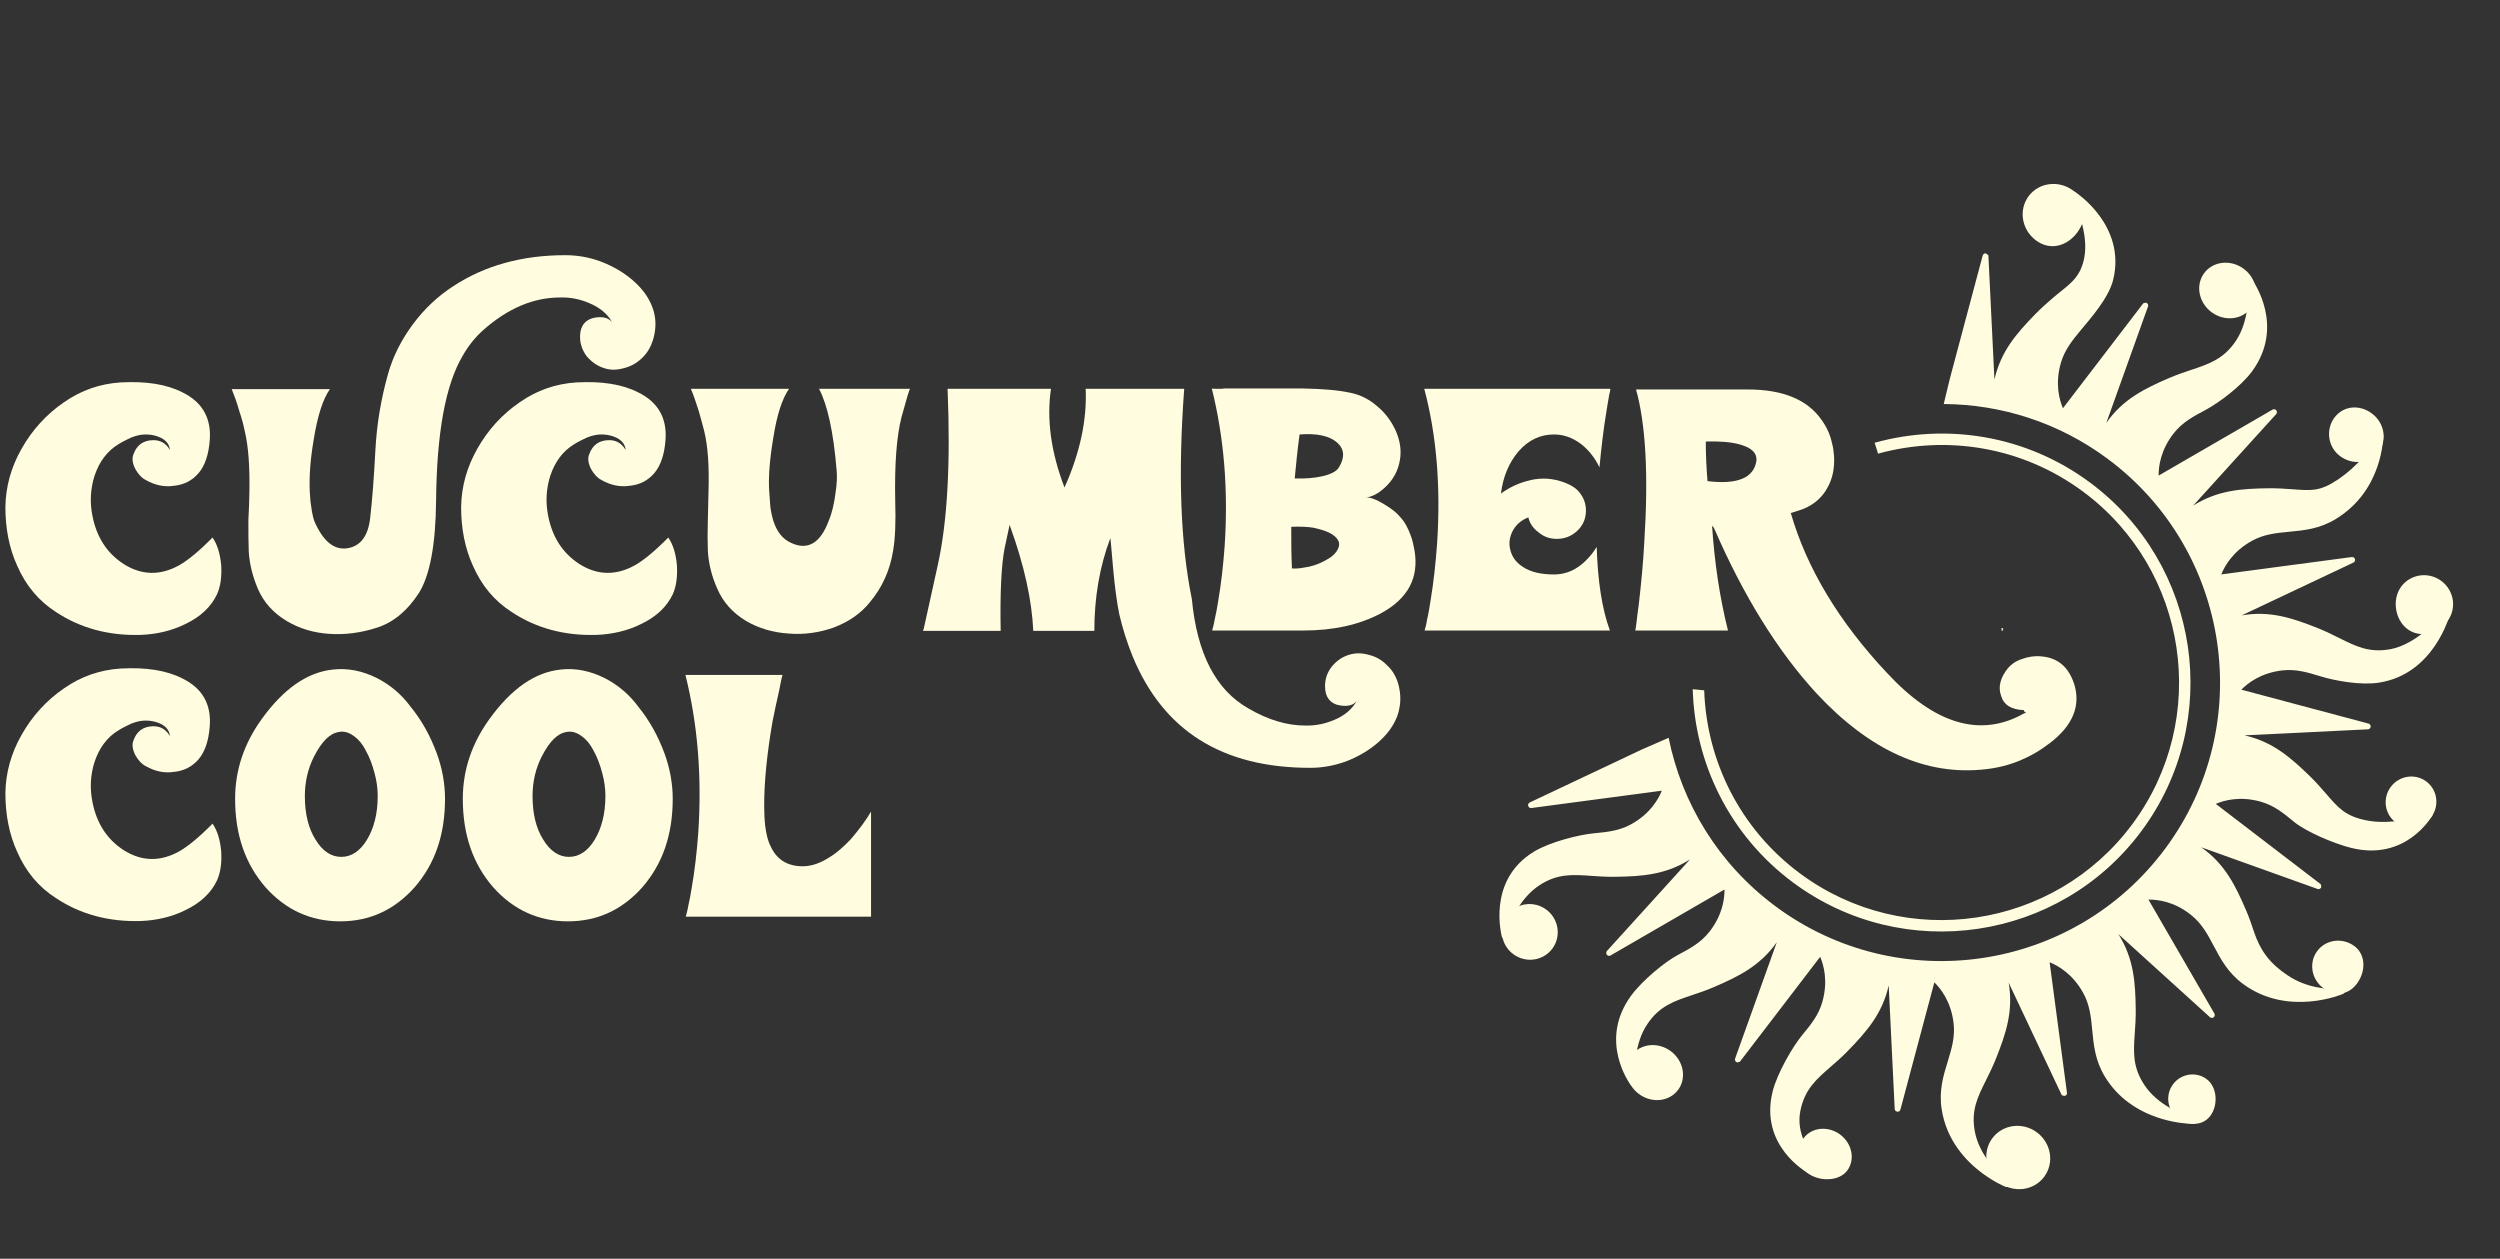 <svg style="fill-rule:evenodd;clip-rule:evenodd;stroke-linejoin:round;stroke-miterlimit:2;" xml:space="preserve" xmlns:xlink="http://www.w3.org/1999/xlink" xmlns="http://www.w3.org/2000/svg" version="1.1" height="1080px" width="2145px"><rect width="100%" height="100%" fill="#333333" stroke="none"/><g transform="matrix(1,0,0,1,-2141.68,-2260.87)"><g transform="matrix(1.986,0,0,1,2108.5,3.114)" id="Colour-Variation-Logo"><rect style="fill:none;" height="1080.05" width="1080.05" y="2257.85" x="16.711"></rect><g transform="matrix(0.461,0,0,1.158,30.861,1818.09)" id="CONDENSED-LOGO"><g transform="matrix(1.138,0.668,-0.845,0.9,540.401,-977.19)" id="Layer1"><g transform="matrix(6.805,0,0,6.805,-237.65,337.026)"><path style="fill:#fffcdf;" d="M264.909,92.018L266.344,89.513C271.142,93.833 277.488,96.465 284.438,96.465C299.363,96.465 311.505,84.324 311.505,69.397C311.505,54.472 299.363,42.331 284.438,42.331C278.474,42.331 272.954,44.27 268.476,47.55L267.486,45.22L262.921,33.724L262.921,33.723L262.917,33.712L262.915,33.709L262.909,33.69L262.907,33.682L262.902,33.665L262.9,33.653L262.898,33.639L262.897,33.623L262.896,33.614L262.906,33.535L262.907,33.533L262.915,33.509L262.915,33.506L262.925,33.485L262.927,33.48L262.938,33.461L262.94,33.457L262.952,33.44L262.956,33.434L262.969,33.418L262.974,33.414L262.992,33.395L263.036,33.363L263.038,33.362L263.039,33.361L263.315,33.358L263.327,33.365L263.358,33.386L263.368,33.395L263.4,33.428L271.016,42.707C269.884,40.145 270.062,37.856 270.419,35.207C270.528,34.402 270.685,33.692 270.836,33.006C271.238,31.182 271.9,29.973 270.996,28.056C269.913,25.754 267.019,24.248 266.464,23.994L266.399,23.975C266.306,23.95 266.236,23.881 266.206,23.796L266.191,23.61C266.228,23.472 266.356,23.389 266.501,23.401C266.559,23.409 272.395,23.036 274.505,28.057C275.212,29.741 274.968,32.388 274.893,33.834C274.826,35.107 274.764,36.311 275.24,37.575C275.98,39.542 277.27,40.539 278.023,40.977L278.211,28.193L278.211,28.186L278.212,28.17L278.214,28.159L278.216,28.145L278.22,28.125L278.221,28.121L278.374,27.941L278.377,27.939L278.394,27.932L278.458,27.915L278.469,27.915C278.603,27.902 278.718,27.981 278.762,28.102L278.765,28.109L278.767,28.116L282.252,39.602C282.186,36.801 283.226,34.755 284.571,32.445C284.979,31.744 285.395,31.148 285.797,30.573C286.868,29.041 287.713,27.832 287.611,25.714C287.492,23.179 285.632,21.03 285.211,20.575L285.155,20.53C285.075,20.468 285.038,20.373 285.045,20.281L285.103,20.113C285.189,19.998 285.347,19.967 285.469,20.039C285.52,20.067 290.612,21.696 290.639,27.143C290.649,28.969 289.853,31.581 289.229,32.889C288.68,34.04 288.161,35.127 288.117,36.476C288.05,38.582 288.859,39.995 289.388,40.686L294.454,28.948L294.458,28.938L294.462,28.93L294.473,28.911L294.475,28.908L294.544,28.833L294.572,28.815L294.577,28.812L294.595,28.803L294.604,28.799L294.617,28.793L294.631,28.79L294.641,28.787L294.656,28.783L294.665,28.781L294.692,28.778L294.707,28.777L294.732,28.777L294.785,28.785L294.839,28.805L294.848,28.809L294.86,28.817L294.874,28.825L294.881,28.83L294.897,28.842L294.897,28.843L294.981,28.962L294.981,28.963L294.986,28.979L294.99,28.99L294.992,29L294.995,29.017L294.996,29.026L294.998,29.047L294.998,29.087L293.821,41.032C294.832,38.421 296.576,36.929 298.703,35.308C299.349,34.817 299.961,34.424 300.554,34.047C302.127,33.041 302.868,32.657 303.586,30.663C304.399,28.401 304.461,25.839 304.194,25.08L304.125,24.951L304.089,24.779C304.075,24.668 304.128,24.556 304.228,24.499C304.355,24.426 304.509,24.459 304.595,24.569C304.631,24.615 307.773,28.795 305.716,33.838C305.025,35.529 303.912,36.532 302.836,37.501C301.888,38.355 300.993,39.162 300.436,40.391C299.568,42.308 299.775,43.924 299.999,44.765L309.162,35.869L309.174,35.857C309.247,35.786 309.354,35.761 309.449,35.79L309.45,35.79L309.542,35.837L309.577,35.87L309.579,35.873L309.606,35.908L309.611,35.915L309.63,35.952L309.634,35.96L309.646,36L309.647,36.006L309.652,36.045L309.653,36.052L309.651,36.094L309.65,36.104L309.642,36.144L309.638,36.155L309.623,36.191L309.62,36.198L303.964,46.78C305.896,44.756 308.078,44.046 310.662,43.363C311.447,43.154 312.162,43.028 312.854,42.904C314.693,42.579 316.146,42.322 317.571,40.754C319.19,38.971 319.542,35.755 319.586,34.962L319.572,34.827L319.605,34.655C319.633,34.547 319.725,34.462 319.841,34.446C319.993,34.429 320.115,34.516 320.152,34.654C320.168,34.71 322.393,40.213 318.562,44.085C317.277,45.383 315.007,46.486 313.642,46.97C312.439,47.397 311.304,47.798 310.318,48.722C308.782,50.161 308.355,51.733 308.24,52.595L320.11,47.882L320.128,47.875L320.143,47.871L320.168,47.864L320.178,47.862L320.216,47.858L320.227,47.858L320.265,47.86L320.271,47.861L320.314,47.872L320.319,47.873L320.361,47.891L320.364,47.893L320.403,47.918L320.407,47.921L320.444,47.958L320.473,47.997L320.474,47.998L320.474,47.999L320.491,48.036L320.496,48.049L320.506,48.083L320.509,48.102L320.512,48.135L320.511,48.153L320.509,48.18L320.505,48.203L320.497,48.228L320.492,48.246L320.477,48.278L320.472,48.287L320.446,48.323L320.442,48.327L320.405,48.363L311.129,55.976C313.688,54.845 315.978,55.023 318.629,55.378C319.434,55.488 320.142,55.644 320.828,55.796C322.653,56.198 323.658,56.45 325.574,55.543C327.633,54.574 329.307,52.5 329.728,51.662C329.797,51.463 329.829,51.345 329.832,51.337C329.873,51.185 330.032,51.098 330.179,51.136L330.219,51.15L330.226,51.152C330.363,51.188 330.452,51.321 330.435,51.461C330.427,51.519 331.021,56.453 326,58.563C324.317,59.27 321.447,59.929 320,59.853C318.729,59.786 317.524,59.724 316.261,60.2C314.293,60.941 313.297,62.23 312.858,62.984L325.627,63.171L325.739,63.19L325.905,63.359L325.907,63.364L325.909,63.373L325.92,63.418L325.909,63.54L325.908,63.541L325.9,63.563L325.898,63.568L325.89,63.585L325.886,63.593L325.877,63.608L325.865,63.625L325.861,63.631L325.846,63.649L325.843,63.652L325.827,63.667L325.822,63.671L325.807,63.684L325.8,63.688L325.784,63.699L325.776,63.704L325.762,63.71L325.751,63.715L325.737,63.721L325.726,63.725L325.72,63.727L314.238,67.21C317.036,67.144 319.08,68.187 321.391,69.532C322.093,69.939 322.688,70.355 323.265,70.758C324.797,71.829 326.286,72.304 328.38,72.198C330.652,72.09 332.354,70.959 333.065,70.345C333.206,70.187 333.282,70.089 333.287,70.082C333.382,69.957 333.561,69.933 333.686,70.03L333.718,70.059L333.723,70.062C333.835,70.149 333.867,70.305 333.797,70.428C333.769,70.479 330.88,75.42 325.433,75.448L325.393,75.448C323.587,75.448 322.244,74.809 320.945,74.189C319.795,73.64 318.708,73.122 317.359,73.079C315.261,72.995 313.843,73.817 313.15,74.348L324.888,79.414L324.894,79.416L324.908,79.423L324.915,79.427L324.933,79.438L325.005,79.506L325.008,79.512L325.048,79.595L325.054,79.619L325.055,79.621L325.058,79.642L325.059,79.65L325.06,79.665L325.059,79.687L325.059,79.691L325.051,79.745L325.034,79.792L325.021,79.815L325.012,79.832L324.988,79.862L324.982,79.869L324.954,79.894L324.948,79.899L324.925,79.915L324.909,79.924L324.887,79.934L324.867,79.943L324.843,79.949L324.822,79.955L324.775,79.958L324.748,79.957L312.805,78.782C315.414,79.791 316.906,81.536 318.527,83.663C319.019,84.307 319.409,84.92 319.788,85.511C320.793,87.086 321.587,88.332 323.582,89.047C325.751,89.83 328.178,89.16 329.038,88.871C329.214,88.785 329.314,88.728 329.321,88.724C329.453,88.646 329.63,88.692 329.709,88.829L329.746,88.945C329.773,89.052 329.736,89.168 329.646,89.239C329.609,89.267 326.891,91.33 323.338,91.33C322.281,91.33 321.152,91.147 319.997,90.675C318.306,89.985 317.304,88.873 316.334,87.796C315.479,86.848 314.674,85.954 313.444,85.396C311.527,84.529 309.911,84.736 309.07,84.959L317.977,94.131L317.979,94.134L318.007,94.168L318.013,94.177L318.031,94.211L318.035,94.223L318.046,94.254L318.049,94.265L318.055,94.305L318.056,94.314L318.055,94.358L318.054,94.362L317.997,94.501L317.772,94.613L317.732,94.61L317.717,94.607L317.692,94.601L317.676,94.596L317.638,94.58L307.055,88.922C309.077,90.855 309.789,93.038 310.473,95.623C310.682,96.408 310.808,97.123 310.931,97.815C311.256,99.654 311.514,101.106 313.081,102.531C314.792,104.085 317.296,104.395 318.197,104.455C318.39,104.443 318.501,104.43 318.508,104.429C318.678,104.413 318.807,104.518 318.828,104.674L318.817,104.793C318.803,104.903 318.723,104.998 318.61,105.029C318.587,105.035 317.537,105.311 316.039,105.311C314.076,105.311 311.344,104.837 309.148,102.663C307.85,101.379 307.349,99.967 306.865,98.601C306.438,97.399 306.037,96.263 305.113,95.279C303.675,93.743 302.103,93.316 301.239,93.201L305.953,105.071L305.954,105.072L305.959,105.086L305.966,105.105L305.972,105.13L305.974,105.142L305.977,105.156L305.978,105.172L305.978,105.181L305.968,105.261L305.968,105.263L305.959,105.289L305.95,105.311L305.947,105.314L305.935,105.338L305.922,105.356L305.919,105.361L305.906,105.377L305.883,105.4L305.86,105.418L305.858,105.419L305.838,105.433L305.836,105.434L305.836,105.435L305.694,105.472L305.66,105.47L305.625,105.463L305.617,105.461L305.59,105.452L305.585,105.449L305.556,105.436L305.553,105.435L305.524,105.415L305.523,105.415L305.495,105.391L305.484,105.379L305.468,105.36L297.857,96.086C298.99,98.648 298.813,100.938 298.456,103.589C298.348,104.394 298.191,105.103 298.039,105.788C297.638,107.613 297.318,109.054 298.223,110.971C299.194,113.038 301.263,113.553 302.094,113.969C302.302,114.042 302.515,114.8 302.522,114.802C302.675,114.842 302.765,114.998 302.724,115.149L302.619,115.304L302.409,115.396L302.374,115.395C302.316,115.387 297.06,116.116 294.95,111.096C294.242,109.412 293.906,106.407 293.982,104.96C294.049,103.687 294.112,102.483 293.636,101.221C292.895,99.253 291.604,98.257 290.852,97.819L290.664,110.603L290.663,110.609L290.663,110.625L290.659,110.65L290.654,110.67L290.653,110.675L290.501,110.854L290.497,110.856L290.481,110.863L290.417,110.88L290.38,110.882L290.337,110.879L290.292,110.868L290.289,110.867L290.25,110.851L290.248,110.85L290.149,110.764L290.148,110.763L290.126,110.725L290.125,110.723L290.108,110.68L286.623,99.194C286.688,101.994 285.649,104.04 284.304,106.351C283.896,107.053 283.479,107.647 283.077,108.224C282.008,109.756 281.162,110.966 281.264,113.081C281.371,115.357 282.883,117.324 283.495,118.03C283.661,118.18 283.765,118.261 283.771,118.266C283.896,118.361 283.92,118.54 283.824,118.665L283.672,118.766L283.548,118.795L283.406,118.757C283.356,118.729 278.38,117.232 278.352,111.785C278.343,109.958 279.022,107.215 279.646,105.907C280.194,104.756 280.714,103.667 280.757,102.318C280.826,100.214 280.016,98.801 279.487,98.11L274.422,109.848L274.41,109.871L274.399,109.89L274.386,109.908L274.373,109.925L274.341,109.955L274.324,109.968L274.305,109.979L274.287,109.989L274.266,109.999L274.247,110.006L274.222,110.013L274.205,110.016L274.161,110.02L274.125,110.018L274.121,110.017L274.09,110.011L274.037,109.99L274.027,109.986L274.015,109.979L273.994,109.965L273.979,109.954L273.977,109.951L273.895,109.833L273.895,109.832L273.889,109.816L273.886,109.806L273.884,109.795L273.88,109.776L273.88,109.771L273.878,109.748L273.877,109.746L273.878,109.708L275.054,97.765C274.043,100.374 272.299,101.866 270.173,103.487C269.526,103.979 268.914,104.371 268.321,104.749C266.747,105.754 265.504,106.548 264.788,108.541C264.043,110.613 264.616,112.912 264.922,113.867C265.045,114.131 265.131,114.282 265.136,114.291C265.213,114.427 265.168,114.601 265.031,114.68L264.889,114.718C264.854,114.673 260.376,111.224 262.435,106.181C263.126,104.491 264.962,102.264 266.039,101.294C266.987,100.44 267.882,99.633 268.439,98.404C269.307,96.489 269.1,94.873 268.876,94.032L259.711,102.93L259.704,102.937L259.699,102.94L259.648,102.979L259.634,102.986L259.622,102.991L259.605,102.999L259.575,103.008L259.566,103.01L259.545,103.014L259.536,103.015L259.506,103.017L259.462,103.013L259.333,102.958L259.299,102.926L259.295,102.923L259.269,102.888L259.265,102.881L259.245,102.844L259.229,102.796L259.229,102.788L259.224,102.749L259.222,102.743L259.225,102.7L259.226,102.692L259.234,102.651L259.237,102.641L259.252,102.604L259.256,102.598L264.912,92.015C264.911,92.016 264.91,92.017 264.909,92.018ZM265.411,84.327L266.369,83.75C270.602,89.068 277.128,92.483 284.438,92.483C297.167,92.483 307.522,82.127 307.522,69.397C307.522,56.668 297.167,46.313 284.438,46.313C277.047,46.313 270.456,49.804 266.228,55.224L265.33,54.572C269.761,48.875 276.679,45.203 284.438,45.203C297.778,45.203 308.633,56.057 308.633,69.397C308.633,82.739 297.778,93.593 284.438,93.593C276.726,93.593 269.845,89.966 265.411,84.327ZM264.889,114.718L264.82,114.715L264.846,114.714L264.889,114.718Z"></path></g><g transform="matrix(1,0,0,1,2.89,0.863)"><path style="fill:#fffcdf;" d="M1817.44,496.041C1827.76,496.041 1836.14,503.921 1836.14,513.626C1836.14,523.331 1827.76,531.21 1817.44,531.21C1807.12,531.21 1799.23,522.695 1799.23,512.99C1799.23,503.285 1807.12,496.041 1817.44,496.041Z"></path></g><g transform="matrix(1.102,0,0,1,-177.407,-2.504)"><ellipse style="fill:#fffcdf;" ry="17.847" rx="17.515" cy="490.983" cx="1699.39"></ellipse></g><g transform="matrix(1.086,0,0,1.068,-167.347,-50.662)"><path style="fill:#fffcdf;" d="M1925.04,570.304C1934.74,570.304 1942.61,578.189 1942.61,587.901C1942.61,597.613 1935.7,606.728 1926,606.728C1916.31,606.728 1907.47,597.613 1907.47,587.901C1907.47,578.189 1915.34,570.304 1925.04,570.304Z"></path></g><g transform="matrix(1,0,0,1,-0.624,1.315)"><ellipse style="fill:#fffcdf;" ry="16.896" rx="16.692" cy="686.365" cx="1994.88"></ellipse></g><g transform="matrix(1,0,0,1,2.359,-2.764)"><path style="fill:#fffcdf;" d="M2018.61,789.261C2028.43,789.261 2034.77,798.55 2034.77,808.079C2034.77,817.607 2028.43,823.79 2018.61,823.79C2008.8,823.79 2000.84,816.054 2000.84,806.525C2000.84,796.997 2008.8,789.261 2018.61,789.261Z"></path></g><path style="fill:#fffcdf;" d="M1994.96,915.309C2003.68,915.309 2011.4,924.406 2011.4,933.231C2011.4,942.057 2003.68,947.29 1994.96,947.29C1986.24,947.29 1979.16,940.125 1979.16,931.3C1979.16,922.474 1986.24,915.309 1994.96,915.309Z"></path><ellipse style="fill:#fffcdf;" ry="20.7" rx="21.364" cy="1031.16" cx="1925.85"></ellipse><g transform="matrix(1,0,0,1,-2.92,-0.277)"><path style="fill:#fffcdf;" d="M1825.15,1089.43C1835.07,1089.43 1843.12,1096.73 1843.12,1105.72C1843.12,1114.7 1832.87,1122.72 1822.96,1122.72C1813.04,1122.72 1807.19,1114.7 1807.19,1105.72C1807.19,1096.73 1815.24,1089.43 1825.15,1089.43Z"></path></g><g transform="matrix(1.134,0,0,1.195,-225.521,-223.831)"><ellipse style="fill:#fffcdf;" ry="14.761" rx="16.882" cy="1132.31" cx="1697.51"></ellipse></g><g transform="matrix(1.151,0,0,1.249,-235.448,-280.009)"><ellipse style="fill:#fffcdf;" ry="14.674" rx="16.122" cy="1108" cx="1575.21"></ellipse></g><g transform="matrix(1.199,0,0,1.089,-320.5,-45.449)"><path style="fill:#fffcdf;" d="M1579.93,497.497C1589.75,497.497 1595.6,505.968 1595.6,516.381C1595.6,526.793 1589.75,535.229 1579.93,535.229C1570.1,535.229 1562.13,526.776 1562.13,516.363C1562.13,505.951 1570.1,497.497 1579.93,497.497Z"></path></g></g><g transform="matrix(2.081,0,0,1.592,-1427.86,-174.225)"><g transform="matrix(156.25,0,0,156.25,673.813,641.38)"><path style="fill:#fffcdf;fill-rule:nonzero;" d="M0.597,-0.277C0.559,-0.237 0.527,-0.21 0.502,-0.195C0.447,-0.163 0.393,-0.164 0.341,-0.198C0.293,-0.23 0.263,-0.278 0.251,-0.341C0.243,-0.382 0.245,-0.422 0.257,-0.461C0.271,-0.504 0.294,-0.535 0.326,-0.555C0.34,-0.564 0.353,-0.57 0.363,-0.575C0.378,-0.581 0.391,-0.584 0.404,-0.584C0.417,-0.584 0.428,-0.582 0.439,-0.578C0.453,-0.573 0.462,-0.566 0.468,-0.557C0.472,-0.55 0.474,-0.543 0.474,-0.538L0.474,-0.538C0.463,-0.558 0.446,-0.568 0.424,-0.567C0.397,-0.566 0.379,-0.552 0.37,-0.527C0.364,-0.514 0.366,-0.499 0.374,-0.482C0.382,-0.467 0.392,-0.455 0.405,-0.448C0.431,-0.433 0.457,-0.427 0.485,-0.431C0.515,-0.434 0.539,-0.447 0.557,-0.469C0.575,-0.491 0.586,-0.524 0.589,-0.567C0.594,-0.632 0.568,-0.68 0.511,-0.709C0.464,-0.734 0.405,-0.743 0.332,-0.739C0.273,-0.735 0.219,-0.716 0.169,-0.68C0.118,-0.644 0.077,-0.597 0.047,-0.542C0.016,-0.486 0.001,-0.428 0,-0.368C0,-0.304 0.011,-0.245 0.034,-0.193C0.059,-0.134 0.096,-0.088 0.146,-0.055C0.216,-0.007 0.298,0.016 0.391,0.013C0.436,0.011 0.479,0.001 0.518,-0.019C0.563,-0.041 0.593,-0.071 0.61,-0.108C0.62,-0.131 0.624,-0.16 0.622,-0.194C0.619,-0.229 0.611,-0.256 0.597,-0.277Z"></path></g><g transform="matrix(156.25,0,0,156.25,775.742,641.38)"><path style="fill:#fffcdf;fill-rule:nonzero;" d="M0.961,-1.118C0.837,-1.118 0.729,-1.087 0.639,-1.026C0.594,-0.996 0.555,-0.958 0.522,-0.912C0.489,-0.866 0.465,-0.817 0.451,-0.766C0.431,-0.693 0.418,-0.617 0.414,-0.536C0.41,-0.456 0.405,-0.389 0.399,-0.335C0.393,-0.281 0.371,-0.251 0.333,-0.245C0.295,-0.239 0.263,-0.266 0.238,-0.326C0.234,-0.338 0.231,-0.353 0.229,-0.37C0.227,-0.381 0.226,-0.395 0.225,-0.413C0.223,-0.455 0.226,-0.506 0.236,-0.567C0.247,-0.639 0.263,-0.69 0.283,-0.719L0,-0.719C0.007,-0.701 0.015,-0.679 0.022,-0.653C0.029,-0.632 0.034,-0.612 0.038,-0.592C0.048,-0.548 0.052,-0.49 0.051,-0.418L0.05,-0.374L0.048,-0.329C0.048,-0.293 0.048,-0.263 0.049,-0.237C0.051,-0.199 0.06,-0.162 0.075,-0.125C0.092,-0.084 0.12,-0.052 0.159,-0.028C0.195,-0.006 0.236,0.007 0.282,0.01C0.327,0.013 0.373,0.007 0.42,-0.009C0.467,-0.025 0.506,-0.059 0.539,-0.111C0.571,-0.163 0.588,-0.256 0.589,-0.388C0.591,-0.589 0.616,-0.732 0.666,-0.819C0.682,-0.848 0.702,-0.874 0.725,-0.895C0.795,-0.959 0.869,-0.992 0.946,-0.992C0.976,-0.993 1.004,-0.987 1.031,-0.975C1.061,-0.962 1.083,-0.943 1.096,-0.919C1.089,-0.927 1.08,-0.932 1.069,-0.933C1.059,-0.934 1.049,-0.933 1.039,-0.93C1.017,-0.923 1.005,-0.906 1.004,-0.879C1.003,-0.856 1.01,-0.835 1.023,-0.817C1.038,-0.799 1.055,-0.787 1.075,-0.781C1.093,-0.775 1.112,-0.776 1.132,-0.782C1.151,-0.787 1.168,-0.797 1.183,-0.812C1.198,-0.827 1.208,-0.845 1.214,-0.865C1.224,-0.899 1.224,-0.932 1.212,-0.964C1.201,-0.994 1.182,-1.02 1.155,-1.044C1.129,-1.067 1.099,-1.085 1.064,-1.099C1.03,-1.112 0.996,-1.118 0.961,-1.118Z"></path></g><g transform="matrix(156.25,0,0,156.25,879.044,641.38)"><path style="fill:#fffcdf;fill-rule:nonzero;" d="M0.597,-0.277C0.559,-0.237 0.527,-0.21 0.502,-0.195C0.447,-0.163 0.393,-0.164 0.341,-0.198C0.293,-0.23 0.263,-0.278 0.251,-0.341C0.243,-0.382 0.245,-0.422 0.257,-0.461C0.271,-0.504 0.294,-0.535 0.326,-0.555C0.34,-0.564 0.353,-0.57 0.363,-0.575C0.378,-0.581 0.391,-0.584 0.404,-0.584C0.417,-0.584 0.428,-0.582 0.439,-0.578C0.453,-0.573 0.462,-0.566 0.468,-0.557C0.472,-0.55 0.474,-0.543 0.474,-0.538L0.474,-0.538C0.463,-0.558 0.446,-0.568 0.424,-0.567C0.397,-0.566 0.379,-0.552 0.37,-0.527C0.364,-0.514 0.366,-0.499 0.374,-0.482C0.382,-0.467 0.392,-0.455 0.405,-0.448C0.431,-0.433 0.457,-0.427 0.485,-0.431C0.515,-0.434 0.539,-0.447 0.557,-0.469C0.575,-0.491 0.586,-0.524 0.589,-0.567C0.594,-0.632 0.568,-0.68 0.511,-0.709C0.464,-0.734 0.405,-0.743 0.332,-0.739C0.273,-0.735 0.219,-0.716 0.169,-0.68C0.118,-0.644 0.077,-0.597 0.047,-0.542C0.016,-0.486 0.001,-0.428 0,-0.368C0,-0.304 0.011,-0.245 0.034,-0.193C0.059,-0.134 0.096,-0.088 0.146,-0.055C0.216,-0.007 0.298,0.016 0.391,0.013C0.436,0.011 0.479,0.001 0.518,-0.019C0.563,-0.041 0.593,-0.071 0.61,-0.108C0.62,-0.131 0.624,-0.16 0.622,-0.194C0.619,-0.229 0.611,-0.256 0.597,-0.277Z"></path></g><g transform="matrix(156.25,0,0,156.25,982.499,641.38)"><path style="fill:#fffcdf;fill-rule:nonzero;" d="M0.369,-0.72L0.37,-0.719C0.394,-0.671 0.411,-0.591 0.42,-0.479C0.422,-0.46 0.421,-0.437 0.417,-0.41C0.413,-0.378 0.407,-0.35 0.397,-0.326C0.373,-0.26 0.337,-0.238 0.289,-0.261C0.265,-0.272 0.248,-0.294 0.238,-0.326C0.234,-0.339 0.231,-0.354 0.229,-0.37C0.228,-0.382 0.227,-0.396 0.226,-0.413C0.223,-0.455 0.227,-0.509 0.238,-0.576C0.248,-0.642 0.263,-0.69 0.283,-0.72L0,-0.72C0.008,-0.701 0.015,-0.679 0.023,-0.653C0.029,-0.632 0.034,-0.612 0.039,-0.592C0.049,-0.548 0.053,-0.491 0.051,-0.419L0.05,-0.374L0.049,-0.329C0.048,-0.294 0.048,-0.263 0.049,-0.238C0.051,-0.2 0.06,-0.162 0.076,-0.125C0.093,-0.084 0.121,-0.052 0.16,-0.028C0.195,-0.007 0.236,0.006 0.282,0.009C0.327,0.013 0.371,0.006 0.412,-0.009C0.455,-0.026 0.489,-0.05 0.515,-0.083C0.551,-0.127 0.574,-0.179 0.583,-0.238C0.589,-0.274 0.591,-0.324 0.589,-0.388C0.587,-0.496 0.593,-0.578 0.607,-0.635C0.622,-0.691 0.63,-0.72 0.632,-0.72L0.369,-0.72Z"></path></g><g transform="matrix(156.25,0,0,156.25,1087.02,641.38)"><path style="fill:#fffcdf;fill-rule:nonzero;" d="M1.369,0.156C1.379,0.19 1.378,0.223 1.367,0.255C1.356,0.285 1.337,0.311 1.31,0.335C1.284,0.358 1.254,0.376 1.219,0.39C1.184,0.403 1.15,0.409 1.116,0.409C0.862,0.409 0.692,0.298 0.604,0.076C0.589,0.038 0.576,-0.004 0.566,-0.048C0.559,-0.083 0.553,-0.129 0.548,-0.186C0.543,-0.244 0.541,-0.273 0.54,-0.275C0.509,-0.19 0.494,-0.098 0.494,0.001L0.318,0.001C0.314,-0.09 0.292,-0.194 0.251,-0.311C0.25,-0.314 0.25,-0.316 0.25,-0.315C0.25,-0.316 0.245,-0.292 0.235,-0.243C0.226,-0.194 0.222,-0.112 0.224,0.001L0,0.001L0.001,-0.002L0.002,-0.004C0.003,-0.007 0.016,-0.071 0.043,-0.196C0.07,-0.322 0.08,-0.496 0.071,-0.72L0.369,-0.72C0.356,-0.629 0.369,-0.531 0.408,-0.426C0.453,-0.53 0.473,-0.628 0.469,-0.72L0.753,-0.72C0.735,-0.469 0.742,-0.261 0.775,-0.094C0.79,0.069 0.844,0.177 0.938,0.232C0.994,0.266 1.049,0.283 1.101,0.283C1.131,0.284 1.159,0.278 1.186,0.266C1.216,0.253 1.237,0.234 1.25,0.21C1.244,0.218 1.235,0.223 1.224,0.224C1.214,0.225 1.204,0.224 1.193,0.221C1.172,0.214 1.16,0.197 1.159,0.17C1.158,0.146 1.165,0.125 1.178,0.108C1.192,0.09 1.209,0.078 1.229,0.072C1.248,0.066 1.267,0.067 1.287,0.073C1.306,0.078 1.323,0.088 1.337,0.103C1.353,0.118 1.363,0.136 1.369,0.156Z"></path></g><g transform="matrix(156.25,0,0,156.25,1217.1,641.38)"><path style="fill:#fffcdf;fill-rule:nonzero;" d="M0.367,-0.487C0.36,-0.474 0.343,-0.465 0.316,-0.459C0.294,-0.454 0.268,-0.452 0.239,-0.453C0.243,-0.496 0.247,-0.54 0.253,-0.584C0.303,-0.588 0.339,-0.58 0.361,-0.56C0.382,-0.541 0.384,-0.516 0.367,-0.487ZM0.263,-0.187C0.252,-0.185 0.241,-0.184 0.231,-0.185C0.229,-0.224 0.229,-0.266 0.229,-0.309C0.256,-0.31 0.278,-0.309 0.294,-0.306C0.325,-0.299 0.346,-0.29 0.357,-0.278C0.368,-0.267 0.37,-0.255 0.363,-0.242C0.357,-0.229 0.345,-0.218 0.326,-0.208C0.307,-0.197 0.286,-0.19 0.263,-0.187ZM0.584,-0.24C0.581,-0.256 0.578,-0.271 0.573,-0.284C0.565,-0.306 0.556,-0.324 0.543,-0.338C0.533,-0.351 0.518,-0.363 0.497,-0.376C0.473,-0.391 0.455,-0.398 0.442,-0.396L0.443,-0.396L0.443,-0.396C0.462,-0.398 0.48,-0.408 0.499,-0.426C0.523,-0.449 0.537,-0.476 0.542,-0.507C0.547,-0.535 0.543,-0.564 0.531,-0.593C0.519,-0.621 0.502,-0.646 0.479,-0.666C0.455,-0.688 0.429,-0.702 0.4,-0.708C0.365,-0.716 0.319,-0.72 0.26,-0.721C0.195,-0.721 0.127,-0.721 0.055,-0.721C0.055,-0.721 0.052,-0.721 0.045,-0.721L0.037,-0.721L0.027,-0.72C0.009,-0.72 0,-0.72 0,-0.721C0.035,-0.576 0.048,-0.42 0.037,-0.251C0.033,-0.194 0.027,-0.139 0.018,-0.085C0.015,-0.066 0.012,-0.048 0.008,-0.031C0.006,-0.018 0.003,-0.008 0.001,-0L0.263,-0C0.351,-0 0.425,-0.017 0.487,-0.051C0.566,-0.095 0.598,-0.158 0.584,-0.24Z"></path></g><g transform="matrix(156.25,0,0,156.25,1312.78,641.38)"><path style="fill:#fffcdf;fill-rule:nonzero;" d="M0.374,-0.167C0.337,-0.167 0.307,-0.174 0.285,-0.189C0.265,-0.202 0.253,-0.219 0.248,-0.24C0.243,-0.26 0.246,-0.279 0.255,-0.297C0.265,-0.316 0.28,-0.329 0.3,-0.337C0.304,-0.319 0.314,-0.304 0.33,-0.292C0.345,-0.279 0.362,-0.273 0.382,-0.273C0.405,-0.273 0.425,-0.281 0.442,-0.298C0.458,-0.314 0.466,-0.334 0.466,-0.357C0.466,-0.375 0.461,-0.392 0.451,-0.406C0.441,-0.423 0.421,-0.436 0.392,-0.445C0.36,-0.455 0.328,-0.455 0.295,-0.445C0.27,-0.438 0.245,-0.426 0.221,-0.408C0.227,-0.458 0.244,-0.5 0.272,-0.534C0.301,-0.568 0.335,-0.584 0.374,-0.584C0.401,-0.584 0.426,-0.575 0.45,-0.557C0.472,-0.54 0.491,-0.516 0.505,-0.486C0.51,-0.541 0.516,-0.597 0.525,-0.652C0.528,-0.67 0.53,-0.686 0.533,-0.702C0.534,-0.707 0.535,-0.711 0.536,-0.715C0.536,-0.716 0.536,-0.717 0.536,-0.719L0.536,-0.72L0.537,-0.72L0,-0.72C0.035,-0.584 0.048,-0.431 0.037,-0.259C0.033,-0.201 0.027,-0.144 0.018,-0.088C0.015,-0.068 0.012,-0.049 0.008,-0.032C0.006,-0.018 0.003,-0.007 0.001,-0L0.535,-0C0.512,-0.065 0.5,-0.148 0.497,-0.249C0.482,-0.224 0.464,-0.204 0.443,-0.189C0.422,-0.174 0.398,-0.167 0.374,-0.167Z"></path></g><g transform="matrix(156.25,0,0,156.25,1407.68,641.38)"><path style="fill:#fffcdf;fill-rule:nonzero;" d="M0.209,-0.445C0.206,-0.483 0.204,-0.522 0.204,-0.563C0.243,-0.564 0.276,-0.562 0.303,-0.554C0.337,-0.544 0.352,-0.528 0.35,-0.506C0.343,-0.455 0.296,-0.434 0.209,-0.445ZM1.171,0.077C1.152,0.075 1.133,0.078 1.115,0.085C1.097,0.091 1.084,0.101 1.075,0.112C1.053,0.14 1.046,0.168 1.055,0.194C1.063,0.222 1.085,0.236 1.121,0.237C1.12,0.239 1.121,0.24 1.123,0.242C1.125,0.243 1.126,0.244 1.127,0.244C1.127,0.244 1.126,0.245 1.124,0.246L1.121,0.247C0.996,0.32 0.864,0.28 0.726,0.126C0.587,-0.027 0.495,-0.186 0.449,-0.35C0.468,-0.356 0.48,-0.36 0.487,-0.363C0.517,-0.376 0.54,-0.397 0.555,-0.426C0.568,-0.45 0.574,-0.477 0.574,-0.506C0.574,-0.513 0.574,-0.52 0.573,-0.527C0.572,-0.537 0.571,-0.547 0.568,-0.557C0.563,-0.583 0.552,-0.607 0.538,-0.627C0.497,-0.688 0.426,-0.718 0.325,-0.718L0.003,-0.718C0.031,-0.615 0.039,-0.464 0.027,-0.267C0.024,-0.205 0.018,-0.142 0.011,-0.078C0.008,-0.058 0.006,-0.039 0.004,-0.021C0.003,-0.016 0.003,-0.01 0.002,-0.006C0.002,-0.004 0.001,-0.003 0.001,-0.002L0.001,-0L0.268,-0C0.244,-0.099 0.229,-0.204 0.222,-0.314C0.222,-0.312 0.224,-0.309 0.227,-0.307C0.312,-0.104 0.411,0.061 0.523,0.187C0.677,0.358 0.84,0.434 1.012,0.413C1.08,0.405 1.141,0.379 1.196,0.335C1.262,0.283 1.285,0.224 1.266,0.16C1.25,0.109 1.219,0.081 1.171,0.077Z"></path></g><g transform="matrix(3.53014e-05,0,0,3.53014e-05,1510.68,641.38)"><path style="fill:#fffcdf;fill-rule:nonzero;" d="M0.403,-0.392L0.368,-0.412C0.354,-0.42 0.342,-0.427 0.333,-0.433C0.308,-0.451 0.292,-0.471 0.286,-0.495C0.279,-0.523 0.283,-0.548 0.298,-0.568C0.314,-0.591 0.338,-0.599 0.37,-0.592C0.389,-0.589 0.403,-0.583 0.411,-0.576C0.418,-0.569 0.426,-0.557 0.432,-0.54C0.426,-0.551 0.415,-0.559 0.4,-0.563C0.386,-0.567 0.373,-0.566 0.362,-0.56C0.342,-0.548 0.333,-0.531 0.335,-0.508C0.337,-0.487 0.346,-0.468 0.363,-0.453C0.382,-0.434 0.407,-0.426 0.437,-0.429C0.468,-0.431 0.491,-0.444 0.507,-0.465C0.519,-0.481 0.527,-0.503 0.53,-0.53C0.533,-0.55 0.532,-0.573 0.529,-0.598C0.522,-0.658 0.487,-0.701 0.425,-0.727C0.353,-0.749 0.278,-0.754 0.2,-0.741C0.151,-0.731 0.111,-0.709 0.078,-0.677C0.042,-0.643 0.022,-0.601 0.016,-0.553C0.012,-0.519 0.015,-0.487 0.026,-0.457C0.039,-0.424 0.059,-0.396 0.088,-0.372C0.1,-0.362 0.12,-0.349 0.148,-0.335L0.183,-0.317C0.196,-0.31 0.207,-0.304 0.217,-0.298C0.27,-0.265 0.295,-0.226 0.292,-0.179C0.291,-0.158 0.287,-0.141 0.282,-0.128C0.275,-0.111 0.263,-0.101 0.248,-0.096C0.214,-0.085 0.189,-0.098 0.172,-0.136L0.172,-0.136L0.172,-0.135C0.173,-0.135 0.173,-0.135 0.173,-0.136C0.188,-0.115 0.206,-0.11 0.226,-0.12C0.244,-0.129 0.254,-0.146 0.257,-0.17C0.261,-0.201 0.252,-0.226 0.23,-0.244C0.212,-0.259 0.187,-0.269 0.156,-0.272C0.112,-0.276 0.073,-0.262 0.039,-0.229C0.004,-0.193 -0.007,-0.153 0.005,-0.106C0.017,-0.061 0.045,-0.025 0.089,0C0.129,0.023 0.175,0.034 0.229,0.034C0.319,0.033 0.387,0.021 0.432,-0.002C0.479,-0.028 0.514,-0.061 0.534,-0.103C0.562,-0.159 0.559,-0.216 0.527,-0.273C0.501,-0.32 0.459,-0.36 0.403,-0.392Z"></path></g><g transform="matrix(1.567,0,0,1.567,1572.63,641.38)"><path style="fill:#fffcdf;fill-rule:nonzero;" d="M0.403,-0.392L0.368,-0.412C0.354,-0.42 0.342,-0.427 0.333,-0.433C0.308,-0.451 0.292,-0.471 0.286,-0.495C0.279,-0.523 0.283,-0.548 0.298,-0.568C0.314,-0.591 0.338,-0.599 0.37,-0.592C0.389,-0.589 0.403,-0.583 0.411,-0.576C0.418,-0.569 0.426,-0.557 0.432,-0.54C0.426,-0.551 0.415,-0.559 0.4,-0.563C0.386,-0.567 0.373,-0.566 0.362,-0.56C0.342,-0.548 0.333,-0.531 0.335,-0.508C0.337,-0.487 0.346,-0.468 0.363,-0.453C0.382,-0.434 0.407,-0.426 0.437,-0.429C0.468,-0.431 0.491,-0.444 0.507,-0.465C0.519,-0.481 0.527,-0.503 0.53,-0.53C0.533,-0.55 0.532,-0.573 0.529,-0.598C0.522,-0.658 0.487,-0.701 0.425,-0.727C0.353,-0.749 0.278,-0.754 0.2,-0.741C0.151,-0.731 0.111,-0.709 0.078,-0.677C0.042,-0.643 0.022,-0.601 0.016,-0.553C0.012,-0.519 0.015,-0.487 0.026,-0.457C0.039,-0.424 0.059,-0.396 0.088,-0.372C0.1,-0.362 0.12,-0.349 0.148,-0.335L0.183,-0.317C0.196,-0.31 0.207,-0.304 0.217,-0.298C0.27,-0.265 0.295,-0.226 0.292,-0.179C0.291,-0.158 0.287,-0.141 0.282,-0.128C0.275,-0.111 0.263,-0.101 0.248,-0.096C0.214,-0.085 0.189,-0.098 0.172,-0.136L0.172,-0.136L0.172,-0.135C0.173,-0.135 0.173,-0.135 0.173,-0.136C0.188,-0.115 0.206,-0.11 0.226,-0.12C0.244,-0.129 0.254,-0.146 0.257,-0.17C0.261,-0.201 0.252,-0.226 0.23,-0.244C0.212,-0.259 0.187,-0.269 0.156,-0.272C0.112,-0.276 0.073,-0.262 0.039,-0.229C0.004,-0.193 -0.007,-0.153 0.005,-0.106C0.017,-0.061 0.045,-0.025 0.089,0C0.129,0.023 0.175,0.034 0.229,0.034C0.319,0.033 0.387,0.021 0.432,-0.002C0.479,-0.028 0.514,-0.061 0.534,-0.103C0.562,-0.159 0.559,-0.216 0.527,-0.273C0.501,-0.32 0.459,-0.36 0.403,-0.392Z"></path></g><g transform="matrix(156.25,0,0,156.25,673.813,774.541)"><path style="fill:#fffcdf;fill-rule:nonzero;" d="M0.597,-0.277C0.559,-0.237 0.527,-0.21 0.502,-0.195C0.447,-0.163 0.393,-0.164 0.341,-0.198C0.293,-0.23 0.263,-0.278 0.251,-0.341C0.243,-0.382 0.245,-0.422 0.257,-0.461C0.271,-0.504 0.294,-0.535 0.326,-0.555C0.34,-0.564 0.353,-0.57 0.363,-0.575C0.378,-0.581 0.391,-0.584 0.404,-0.584C0.417,-0.584 0.428,-0.582 0.439,-0.578C0.453,-0.573 0.462,-0.566 0.468,-0.557C0.472,-0.55 0.474,-0.543 0.474,-0.538L0.474,-0.538C0.463,-0.558 0.446,-0.568 0.424,-0.567C0.397,-0.566 0.379,-0.552 0.37,-0.527C0.364,-0.514 0.366,-0.499 0.374,-0.482C0.382,-0.467 0.392,-0.455 0.405,-0.448C0.431,-0.433 0.457,-0.427 0.485,-0.431C0.515,-0.434 0.539,-0.447 0.557,-0.469C0.575,-0.491 0.586,-0.524 0.589,-0.567C0.594,-0.632 0.568,-0.68 0.511,-0.709C0.464,-0.734 0.405,-0.743 0.332,-0.739C0.273,-0.735 0.219,-0.716 0.169,-0.68C0.118,-0.644 0.077,-0.597 0.047,-0.542C0.016,-0.486 0.001,-0.428 0,-0.368C0,-0.304 0.011,-0.245 0.034,-0.193C0.059,-0.134 0.096,-0.088 0.146,-0.055C0.216,-0.007 0.298,0.016 0.391,0.013C0.436,0.011 0.479,0.001 0.518,-0.019C0.563,-0.041 0.593,-0.071 0.61,-0.108C0.62,-0.131 0.624,-0.16 0.622,-0.194C0.619,-0.229 0.611,-0.256 0.597,-0.277Z"></path></g><g transform="matrix(156.25,0,0,156.25,777.268,774.541)"><path style="fill:#fffcdf;fill-rule:nonzero;" d="M0.306,-0.178C0.277,-0.178 0.252,-0.195 0.232,-0.229C0.211,-0.263 0.201,-0.307 0.201,-0.359C0.201,-0.402 0.21,-0.442 0.228,-0.478C0.25,-0.522 0.273,-0.546 0.299,-0.55C0.313,-0.553 0.328,-0.549 0.342,-0.538C0.356,-0.528 0.367,-0.514 0.376,-0.496C0.388,-0.474 0.396,-0.451 0.402,-0.427C0.408,-0.404 0.411,-0.382 0.411,-0.359C0.411,-0.307 0.4,-0.263 0.38,-0.229C0.36,-0.195 0.335,-0.178 0.306,-0.178ZM0.581,-0.487C0.563,-0.537 0.539,-0.583 0.506,-0.625C0.479,-0.663 0.446,-0.691 0.408,-0.711C0.367,-0.732 0.325,-0.741 0.282,-0.736C0.208,-0.728 0.14,-0.679 0.077,-0.589C0.026,-0.516 0,-0.437 0,-0.351C0,-0.244 0.029,-0.157 0.088,-0.087C0.146,-0.02 0.218,0.014 0.303,0.014C0.388,0.014 0.459,-0.02 0.517,-0.087C0.576,-0.157 0.605,-0.244 0.605,-0.351C0.605,-0.396 0.597,-0.442 0.581,-0.487Z"></path></g><g transform="matrix(156.25,0,0,156.25,879.807,774.541)"><path style="fill:#fffcdf;fill-rule:nonzero;" d="M0.306,-0.178C0.277,-0.178 0.252,-0.195 0.232,-0.229C0.211,-0.263 0.201,-0.307 0.201,-0.359C0.201,-0.402 0.21,-0.442 0.228,-0.478C0.25,-0.522 0.273,-0.546 0.299,-0.55C0.313,-0.553 0.328,-0.549 0.342,-0.538C0.356,-0.528 0.367,-0.514 0.376,-0.496C0.388,-0.474 0.396,-0.451 0.402,-0.427C0.408,-0.404 0.411,-0.382 0.411,-0.359C0.411,-0.307 0.4,-0.263 0.38,-0.229C0.36,-0.195 0.335,-0.178 0.306,-0.178ZM0.581,-0.487C0.563,-0.537 0.539,-0.583 0.506,-0.625C0.479,-0.663 0.446,-0.691 0.408,-0.711C0.367,-0.732 0.325,-0.741 0.282,-0.736C0.208,-0.728 0.14,-0.679 0.077,-0.589C0.026,-0.516 0,-0.437 0,-0.351C0,-0.244 0.029,-0.157 0.088,-0.087C0.146,-0.02 0.218,0.014 0.303,0.014C0.388,0.014 0.459,-0.02 0.517,-0.087C0.576,-0.157 0.605,-0.244 0.605,-0.351C0.605,-0.396 0.597,-0.442 0.581,-0.487Z"></path></g><g transform="matrix(156.25,0,0,156.25,980.057,774.541)"><path style="fill:#fffcdf;fill-rule:nonzero;" d="M0.338,-0.15C0.293,-0.15 0.262,-0.171 0.245,-0.211C0.237,-0.227 0.233,-0.247 0.23,-0.27C0.228,-0.287 0.227,-0.308 0.227,-0.331C0.227,-0.402 0.235,-0.485 0.251,-0.581C0.257,-0.611 0.263,-0.642 0.27,-0.673C0.271,-0.679 0.275,-0.698 0.276,-0.704C0.278,-0.713 0.279,-0.718 0.28,-0.72L0,-0.72C0.035,-0.575 0.048,-0.419 0.037,-0.25C0.033,-0.194 0.027,-0.138 0.018,-0.085C0.015,-0.066 0.012,-0.048 0.008,-0.031C0.006,-0.018 0.003,-0.008 0.001,-0L0.535,-0L0.535,-0.313C0.52,-0.286 0.5,-0.259 0.477,-0.231C0.456,-0.208 0.435,-0.189 0.414,-0.176C0.388,-0.159 0.363,-0.15 0.338,-0.15Z"></path></g></g></g></g></g></svg>